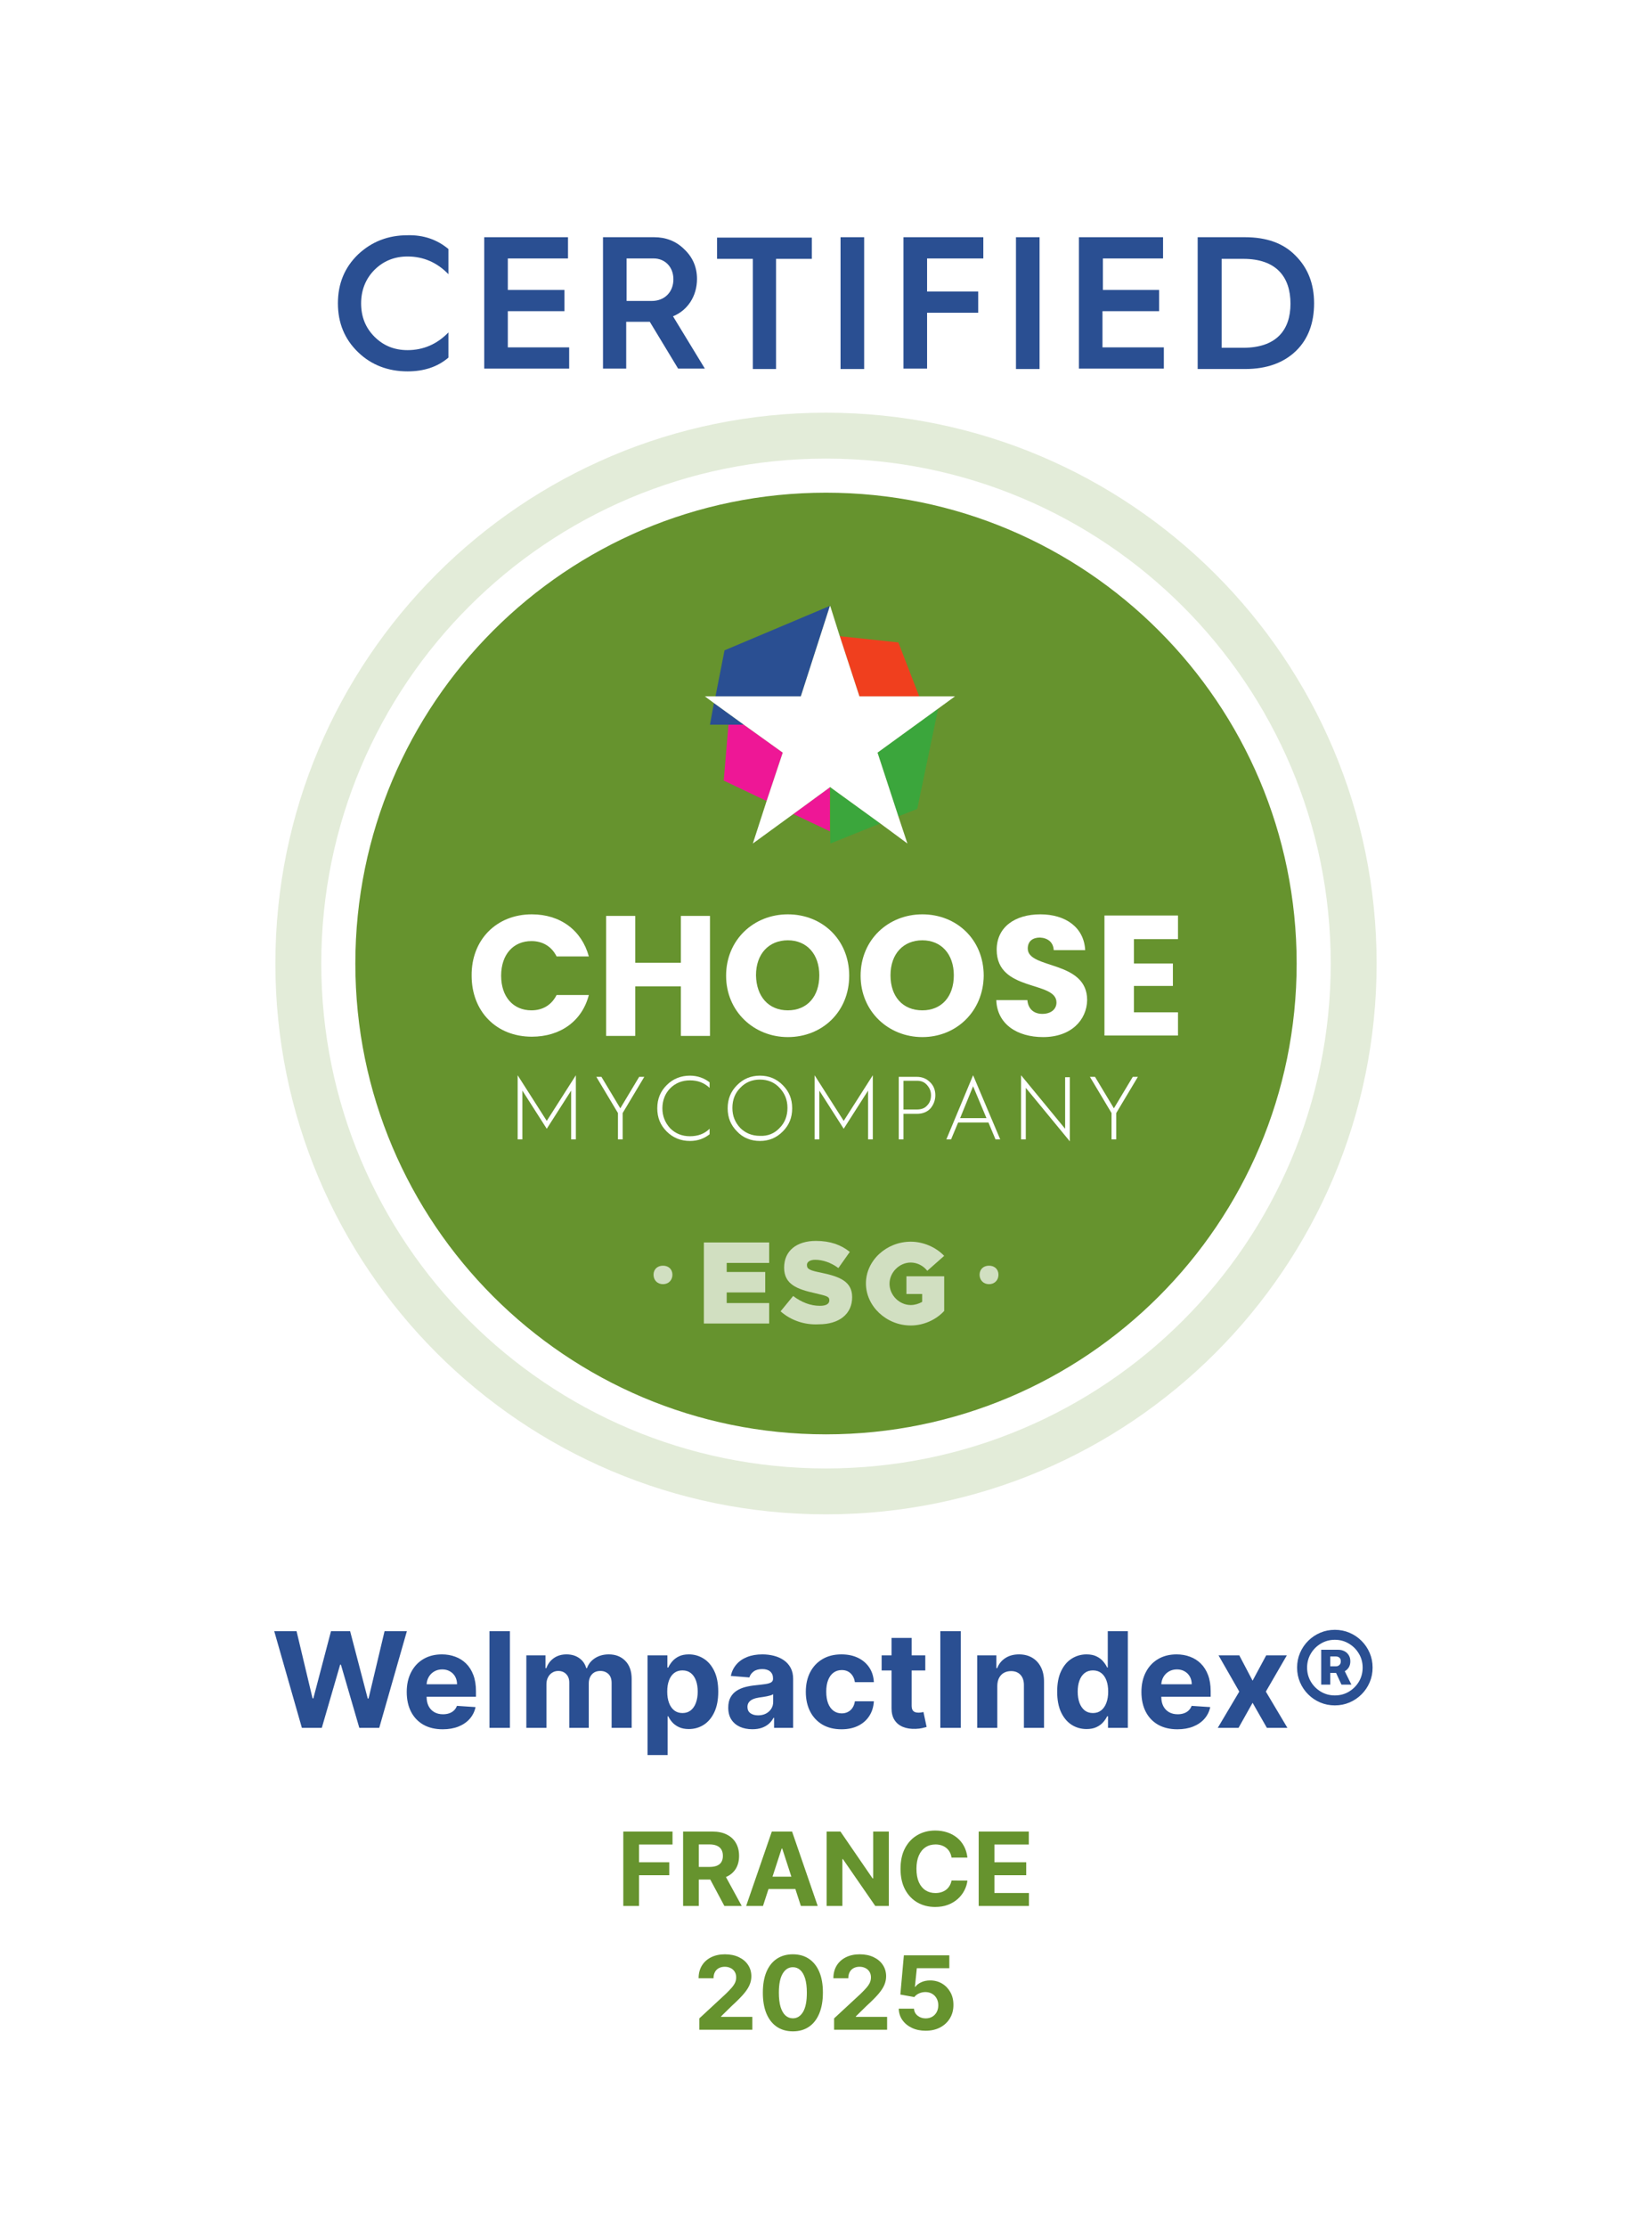 <svg width="1616" height="2177" viewBox="0 0 1616 2177" fill="none" xmlns="http://www.w3.org/2000/svg">
<g clip-path="url(#clip0_4307_10115)">
<path d="M1615.93 0H0.07V2177H1615.93V0Z" fill="white"/>
<g opacity="0.18">
<g filter="url(#filter0_f_4307_10115)">
<path d="M808.002 1480.4C1105.47 1480.4 1346.62 1239.31 1346.62 941.918C1346.62 644.523 1105.47 403.438 808.002 403.438C510.531 403.438 269.383 644.523 269.383 941.918C269.383 1239.31 510.531 1480.4 808.002 1480.4Z" fill="#66932E"/>
</g>
</g>
<path d="M808.193 568.059H807.809L808.193 568.828V568.059Z" fill="#2A4F92"/>
<path d="M808 1418.86C1071.47 1418.86 1285.06 1205.32 1285.06 941.917C1285.06 678.511 1071.47 464.978 808 464.978C544.526 464.978 330.938 678.511 330.938 941.917C330.938 1205.32 544.526 1418.86 808 1418.86Z" fill="#66932E" stroke="white" stroke-width="33.33" stroke-miterlimit="10"/>
<path d="M520.223 893.839C548.308 893.839 569.084 909.609 576.009 934.994H544.461C539.46 924.994 530.611 919.994 519.839 919.994C502.141 919.994 490.215 933.071 490.215 953.841C490.215 974.611 502.141 987.688 519.839 987.688C530.611 987.688 539.46 982.688 544.461 972.688H576.009C569.468 998.073 548.308 1013.46 520.223 1013.46C485.598 1013.46 461.36 988.842 461.36 953.841C460.975 918.84 485.598 893.839 520.223 893.839Z" fill="white"/>
<path d="M666.036 964.227H621.407V1012.69H592.938V895.378H621.407V941.149H666.036V895.378H694.506V1012.69H666.036V964.227Z" fill="white"/>
<path d="M770.68 1013.84C737.593 1013.84 710.277 988.842 710.277 953.841C710.277 918.84 737.208 893.839 770.68 893.839C804.151 893.839 830.697 918.455 830.697 953.841C830.697 989.227 804.151 1013.84 770.68 1013.84ZM770.68 987.688C789.531 987.688 801.458 974.226 801.458 953.456C801.458 932.686 789.147 919.224 770.68 919.224C752.213 919.224 739.517 932.302 739.517 953.456C739.901 974.226 751.828 987.688 770.68 987.688Z" fill="white"/>
<path d="M902.258 1013.84C869.171 1013.84 841.855 988.842 841.855 953.841C841.855 918.84 868.786 893.839 902.258 893.839C935.729 893.839 962.275 918.455 962.275 953.841C961.891 988.842 935.344 1013.84 902.258 1013.84ZM902.258 987.688C921.109 987.688 933.036 974.226 933.036 953.456C933.036 932.686 920.725 919.224 902.258 919.224C883.791 919.224 871.095 932.302 871.095 953.456C871.095 974.226 883.021 987.688 902.258 987.688Z" fill="white"/>
<path d="M1020.37 1013.84C994.977 1013.84 975.355 1001.15 974.586 977.688H1004.98C1005.75 986.534 1011.52 991.15 1019.6 991.15C1027.68 991.15 1033.45 986.919 1033.45 979.996C1033.45 958.457 974.971 969.995 974.971 928.455C974.971 906.147 993.053 893.839 1017.68 893.839C1042.3 893.839 1060.38 906.532 1061.53 928.84H1030.76C1030.37 921.148 1024.99 916.917 1017.29 916.532C1010.37 916.532 1005.36 919.994 1005.36 927.302C1005.36 947.687 1063.46 938.456 1063.46 977.688C1063.07 997.304 1047.68 1013.84 1020.37 1013.84Z" fill="white"/>
<path d="M1152.33 918.071H1109.24V941.918H1147.33V963.842H1109.24V989.612H1152.33V1012.31H1080.39V894.993H1152.33V918.071Z" fill="white"/>
<path d="M534.845 1095.77L563.315 1051.15V1113.85H558.698V1066.15L534.845 1103.46L510.992 1066.15V1113.85H506.375V1051.15L534.845 1095.77Z" fill="white"/>
<path d="M609.097 1088.08V1113.85H604.48V1088.08L583.32 1052.69H588.322L606.789 1083.46L625.256 1052.69H630.257L609.097 1088.08Z" fill="white"/>
<path d="M694.122 1058.08V1063.46C688.736 1058.46 682.58 1056.15 674.885 1056.15C667.191 1056.15 660.651 1058.84 655.649 1063.85C650.648 1068.85 647.955 1075.77 647.955 1083.46C647.955 1091.15 650.648 1097.69 655.649 1103.08C660.651 1108.08 667.191 1110.77 674.885 1110.77C682.58 1110.77 689.12 1108.46 694.122 1103.46V1108.85C688.736 1113.08 682.58 1115.39 674.885 1115.39C666.037 1115.39 658.342 1112.31 652.187 1106.15C646.031 1100 642.953 1092.69 642.953 1083.46C642.953 1074.23 646.031 1066.92 652.187 1060.77C658.342 1054.61 666.037 1051.54 674.885 1051.54C682.195 1051.54 688.736 1053.84 694.122 1058.08Z" fill="white"/>
<path d="M765.678 1060.77C771.834 1066.92 774.912 1074.23 774.912 1083.46C774.912 1092.69 771.834 1100 765.678 1106.15C759.523 1112.31 752.213 1115.39 743.364 1115.39C734.515 1115.39 726.821 1112.31 721.05 1106.15C714.894 1100 711.816 1092.69 711.816 1083.46C711.816 1074.23 714.894 1066.92 721.05 1060.77C727.205 1054.61 734.515 1051.54 743.364 1051.54C752.213 1051.54 759.523 1054.61 765.678 1060.77ZM762.6 1102.69C767.602 1097.69 770.295 1091.15 770.295 1083.08C770.295 1075 767.602 1068.85 762.6 1063.46C757.599 1058.08 751.059 1055.38 743.364 1055.38C735.67 1055.38 729.129 1058.08 724.128 1063.46C719.126 1068.46 716.433 1075 716.433 1083.08C716.433 1091.15 719.126 1097.31 724.128 1102.69C729.129 1107.69 735.67 1110.39 743.364 1110.39C751.059 1110.77 757.599 1108.08 762.6 1102.69Z" fill="white"/>
<path d="M825.314 1095.77L853.783 1051.15V1113.85H849.167V1066.15L825.314 1103.46L801.46 1066.15V1113.85H796.844V1051.15L825.314 1095.77Z" fill="white"/>
<path d="M879.176 1113.85V1052.69H896.873C902.259 1052.69 906.491 1054.61 909.954 1058.08C913.417 1061.54 914.955 1065.77 914.955 1070.77C914.955 1075.77 913.032 1080.38 909.954 1083.85C906.491 1087.31 902.259 1088.85 896.873 1088.85H883.793V1113.85H879.176ZM883.793 1084.62H896.873C901.105 1084.62 904.568 1083.46 906.876 1080.77C909.569 1078.08 910.723 1074.62 910.723 1070.77C910.723 1066.92 909.569 1063.85 906.876 1060.77C904.183 1057.69 901.105 1056.54 896.873 1056.54H883.793V1084.62Z" fill="white"/>
<path d="M951.888 1051.15L978.434 1113.85H973.818L966.892 1097.31H937.268L930.343 1113.85H925.727L951.888 1051.15ZM939.192 1093.08H964.969L951.888 1061.92L939.192 1093.08Z" fill="white"/>
<path d="M998.824 1113.85V1051.15L1041.91 1103.46V1053.08H1046.53V1115.77L1003.44 1063.46V1113.85H998.824Z" fill="white"/>
<path d="M1091.93 1088.08V1113.85H1087.31V1088.08L1066.15 1052.69H1071.15L1089.62 1083.46L1108.09 1052.69H1113.09L1091.93 1088.08Z" fill="white"/>
<path d="M812.232 591.905L811.848 592.29L812.232 592.675V591.905Z" fill="#2A4F92"/>
<path d="M811.846 592.29L708.739 635.753L699.891 680.755H783.377L811.846 592.29Z" fill="#2A4F92"/>
<path d="M698.351 687.293L694.504 708.448H712.586H727.591L698.351 687.293Z" fill="#2A4F92"/>
<path d="M899.18 680.754L878.789 628.06L821.465 621.906L840.701 680.754H899.18Z" fill="#F03F1E"/>
<path d="M811.846 812.683V769.604L776.066 795.759L811.846 812.683Z" fill="#EE1796"/>
<path d="M727.594 708.448H712.589L707.973 763.066L749.908 783.066L765.682 735.757L727.594 708.448Z" fill="#EE1796"/>
<path d="M878.789 798.066L897.256 790.758L917.647 693.062H917.262L858.398 735.756L878.789 798.066Z" fill="#3BA63C"/>
<path d="M812.23 824.606L861.091 804.99L812.23 769.604V824.606Z" fill="#3BA63C"/>
<path d="M934.191 680.755H899.181H840.702L821.466 621.906L812.232 592.675L811.847 592.29V591.905V592.29L783.378 680.755H699.892H689.504L698.353 687.293L727.592 708.448L765.68 735.756L749.906 783.066L736.441 824.606L776.068 795.759L811.847 769.604V769.219L812.232 769.604L861.093 804.99L887.639 824.606L878.79 798.066L858.4 735.756L917.263 693.063L934.191 680.755Z" fill="white"/>
<g opacity="0.7">
<path d="M639.297 1246.16C639.297 1240.77 643.144 1237.31 648.53 1237.31C653.917 1237.31 657.764 1240.77 657.764 1246.16C657.764 1251.54 653.917 1255.39 648.53 1255.39C643.144 1255.39 639.297 1251.54 639.297 1246.16Z" fill="white"/>
<path d="M710.857 1234.62V1243.47H748.561V1263.47H710.857V1273.85H752.408V1293.85H688.543V1214.62H752.408V1234.62H710.857Z" fill="white"/>
<path d="M763.562 1281.93L775.874 1266.93C783.953 1273.08 792.802 1276.54 802.035 1276.54C808.191 1276.54 811.269 1274.62 811.269 1271.16C811.269 1267.31 808.576 1266.93 797.419 1264.24C780.106 1260.39 767.025 1255.77 767.025 1239.24C767.025 1222.7 779.336 1213.08 798.188 1213.08C812.038 1213.08 822.811 1216.93 831.275 1223.85L820.117 1239.62C812.808 1234.24 804.728 1231.54 797.419 1231.54C792.032 1231.54 789.339 1233.85 789.339 1236.54C789.339 1240.77 792.032 1241.93 803.574 1244.24C822.041 1248.08 833.583 1253.08 833.583 1268.08C833.583 1284.62 820.887 1294.62 800.881 1294.62C787.031 1295.39 773.565 1290.78 763.562 1281.93Z" fill="white"/>
<path d="M886.293 1247.7H923.612V1281.55C915.532 1290.39 903.221 1295.78 890.91 1295.78C867.057 1295.78 847.051 1276.93 847.051 1254.62C847.051 1232.31 867.057 1213.85 890.91 1213.85C903.221 1213.85 915.532 1219.24 923.612 1227.7L907.068 1242.31C903.221 1237.31 897.065 1234.24 890.91 1234.24C879.753 1234.24 870.134 1243.85 870.134 1255.01C870.134 1266.16 879.753 1275.78 890.91 1275.78C894.757 1275.78 898.604 1274.62 902.067 1272.7V1265.01H886.678V1247.7H886.293Z" fill="white"/>
<path d="M958.238 1246.16C958.238 1240.77 962.086 1237.31 967.472 1237.31C972.858 1237.31 976.705 1240.77 976.705 1246.16C976.705 1251.54 972.858 1255.39 967.472 1255.39C962.086 1255.39 958.238 1251.54 958.238 1246.16Z" fill="white"/>
</g>
<path d="M438.659 243.431V268.048C427.502 256.509 414.037 250.739 398.648 250.739C385.567 250.739 374.794 255.355 366.33 263.817C357.866 272.279 353.25 283.433 353.25 296.51C353.25 309.588 357.482 320.357 366.33 329.204C375.179 338.05 385.952 342.281 398.648 342.281C414.037 342.281 427.502 336.512 438.659 324.973V349.589C427.887 358.82 414.421 363.051 398.648 363.051C379.796 363.051 363.253 356.897 350.172 344.204C337.091 331.512 330.551 315.742 330.551 296.51C330.551 277.279 337.091 261.509 350.172 248.816C363.637 236.124 379.796 229.969 398.648 229.969C414.421 229.585 427.502 234.2 438.659 243.431Z" fill="#2A4F92"/>
<path d="M473.672 360.743V231.893H555.619V252.663H496.756V283.433H552.156V304.203H496.756V339.589H556.773V360.359H473.672V360.743Z" fill="#2A4F92"/>
<path d="M589.859 360.743V231.893H639.874C651.416 231.893 661.419 235.739 669.498 243.816C677.577 251.509 681.809 261.124 681.809 272.663C681.809 289.587 672.576 303.434 658.341 309.203L689.504 360.359H663.342L635.642 314.588H612.558V360.359H589.859V360.743ZM612.943 294.202H637.566C650.262 294.202 658.726 285.356 658.726 273.048C658.726 260.74 650.262 252.663 639.489 252.663H612.943V294.202Z" fill="#2A4F92"/>
<path d="M736.44 360.743V253.047H701.43V232.277H794.149V253.047H759.139V360.743H736.44Z" fill="#2A4F92"/>
<path d="M822.234 360.743V231.893H845.318V360.743H822.234Z" fill="#2A4F92"/>
<path d="M883.793 360.743V231.893H961.893V252.663H906.877V284.971H956.891V305.741H906.877V360.359H883.793V360.743Z" fill="#2A4F92"/>
<path d="M993.824 360.743V231.893H1016.91V360.743H993.824Z" fill="#2A4F92"/>
<path d="M1055.38 360.743V231.893H1137.71V252.663H1078.85V283.433H1133.86V304.203H1078.46V339.589H1138.48V360.359H1055.38V360.743Z" fill="#2A4F92"/>
<path d="M1171.57 360.743V231.893H1217.73C1238.89 231.893 1255.44 237.662 1267.36 249.97C1279.29 261.894 1285.45 277.279 1285.45 296.51C1285.45 315.742 1279.67 331.511 1267.75 343.05C1255.82 354.589 1239.28 360.743 1218.12 360.743H1171.57ZM1194.65 339.973H1216.19C1248.13 339.973 1262.36 323.05 1262.36 296.895C1262.36 270.74 1248.51 253.047 1216.19 253.047H1195.03V339.973H1194.65Z" fill="#2A4F92"/>
<path d="M295.304 1689.13L268.251 1594.59H290.087L305.737 1660.28H306.522L323.788 1594.59H342.484L359.704 1660.42H360.535L376.185 1594.59H398.021L370.968 1689.13H351.487L333.482 1627.32H332.744L314.786 1689.13H295.304ZM433.048 1690.52C425.754 1690.52 419.476 1689.04 414.213 1686.08C408.981 1683.1 404.949 1678.88 402.118 1673.44C399.286 1667.96 397.871 1661.48 397.871 1654C397.871 1646.71 399.286 1640.3 402.118 1634.8C404.949 1629.29 408.935 1624.99 414.074 1621.92C419.245 1618.84 425.308 1617.3 432.263 1617.3C436.941 1617.3 441.296 1618.05 445.328 1619.56C449.39 1621.04 452.93 1623.27 455.946 1626.26C458.993 1629.24 461.363 1633 463.055 1637.52C464.748 1642.01 465.594 1647.28 465.594 1653.31V1658.71H405.719V1646.52H447.082C447.082 1643.69 446.467 1641.18 445.236 1639C444.005 1636.81 442.296 1635.1 440.111 1633.87C437.957 1632.61 435.449 1631.98 432.586 1631.98C429.601 1631.98 426.954 1632.67 424.646 1634.06C422.369 1635.41 420.584 1637.24 419.291 1639.55C417.998 1641.83 417.337 1644.37 417.306 1647.17V1658.76C417.306 1662.26 417.952 1665.3 419.245 1667.85C420.568 1670.4 422.43 1672.37 424.831 1673.76C427.231 1675.14 430.078 1675.84 433.371 1675.84C435.556 1675.84 437.557 1675.53 439.373 1674.91C441.189 1674.3 442.743 1673.37 444.035 1672.14C445.328 1670.91 446.313 1669.4 446.99 1667.62L465.179 1668.82C464.256 1673.19 462.363 1677.01 459.501 1680.27C456.669 1683.5 453.007 1686.02 448.513 1687.84C444.051 1689.62 438.896 1690.52 433.048 1690.52ZM498.787 1594.59V1689.13H478.797V1594.59H498.787ZM514.864 1689.13V1618.22H533.607V1630.73H534.438C535.915 1626.58 538.377 1623.3 541.824 1620.9C545.271 1618.5 549.395 1617.3 554.196 1617.3C559.059 1617.3 563.198 1618.52 566.614 1620.95C570.031 1623.35 572.308 1626.61 573.447 1630.73H574.185C575.632 1626.67 578.248 1623.42 582.033 1620.99C585.85 1618.53 590.358 1617.3 595.56 1617.3C602.177 1617.3 607.547 1619.41 611.671 1623.62C615.826 1627.81 617.903 1633.75 617.903 1641.44V1689.13H598.283V1645.32C598.283 1641.38 597.237 1638.43 595.144 1636.46C593.051 1634.49 590.435 1633.5 587.296 1633.5C583.726 1633.5 580.941 1634.64 578.94 1636.92C576.94 1639.17 575.94 1642.14 575.94 1645.83V1689.13H556.874V1644.91C556.874 1641.43 555.873 1638.66 553.873 1636.6C551.903 1634.53 549.303 1633.5 546.071 1633.5C543.886 1633.5 541.916 1634.06 540.162 1635.17C538.438 1636.24 537.069 1637.77 536.053 1639.74C535.038 1641.67 534.53 1643.95 534.53 1646.57V1689.13H514.864ZM633.438 1715.72V1618.22H652.827V1630.13H653.704C654.566 1628.23 655.812 1626.29 657.444 1624.32C659.105 1622.32 661.26 1620.65 663.907 1619.33C666.584 1617.98 669.908 1617.3 673.878 1617.3C679.049 1617.3 683.819 1618.65 688.189 1621.36C692.56 1624.04 696.053 1628.09 698.669 1633.5C701.285 1638.89 702.593 1645.64 702.593 1653.77C702.593 1661.68 701.315 1668.36 698.761 1673.81C696.237 1679.22 692.79 1683.33 688.42 1686.13C684.081 1688.9 679.218 1690.29 673.832 1690.29C670.016 1690.29 666.769 1689.66 664.091 1688.39C661.444 1687.13 659.275 1685.55 657.582 1683.64C655.889 1681.7 654.597 1679.74 653.704 1677.78H653.104V1715.72H633.438ZM652.689 1653.68C652.689 1657.89 653.273 1661.57 654.443 1664.71C655.612 1667.85 657.305 1670.3 659.521 1672.05C661.737 1673.77 664.43 1674.64 667.6 1674.64C670.801 1674.64 673.509 1673.76 675.725 1672C677.941 1670.22 679.618 1667.76 680.757 1664.62C681.926 1661.45 682.511 1657.8 682.511 1653.68C682.511 1649.58 681.942 1645.98 680.803 1642.87C679.664 1639.77 677.987 1637.33 675.771 1635.58C673.555 1633.83 670.831 1632.95 667.6 1632.95C664.399 1632.95 661.691 1633.8 659.475 1635.49C657.29 1637.18 655.612 1639.58 654.443 1642.69C653.273 1645.8 652.689 1649.46 652.689 1653.68ZM735.924 1690.47C731.4 1690.47 727.368 1689.69 723.828 1688.12C720.289 1686.52 717.489 1684.16 715.426 1681.05C713.395 1677.91 712.38 1674.01 712.38 1669.33C712.38 1665.39 713.103 1662.08 714.549 1659.4C715.996 1656.72 717.966 1654.57 720.458 1652.94C722.951 1651.31 725.783 1650.08 728.953 1649.25C732.154 1648.41 735.508 1647.83 739.017 1647.49C743.141 1647.06 746.465 1646.66 748.988 1646.29C751.512 1645.89 753.343 1645.31 754.482 1644.54C755.621 1643.77 756.19 1642.63 756.19 1641.12V1640.84C756.19 1637.92 755.267 1635.66 753.42 1634.06C751.604 1632.46 749.019 1631.66 745.664 1631.66C742.125 1631.66 739.309 1632.44 737.216 1634.01C735.123 1635.55 733.739 1637.49 733.061 1639.83L714.873 1638.35C715.796 1634.04 717.612 1630.32 720.32 1627.18C723.028 1624.01 726.521 1621.58 730.799 1619.88C735.108 1618.16 740.094 1617.3 745.757 1617.3C749.696 1617.3 753.466 1617.76 757.067 1618.68C760.699 1619.61 763.915 1621.04 766.716 1622.98C769.547 1624.92 771.778 1627.41 773.409 1630.46C775.041 1633.47 775.856 1637.09 775.856 1641.31V1689.13H757.206V1679.3H756.652C755.513 1681.51 753.989 1683.47 752.081 1685.16C750.173 1686.82 747.88 1688.13 745.203 1689.09C742.525 1690.01 739.432 1690.47 735.924 1690.47ZM741.556 1676.9C744.449 1676.9 747.003 1676.33 749.219 1675.19C751.435 1674.02 753.174 1672.45 754.436 1670.48C755.698 1668.51 756.328 1666.28 756.328 1663.79V1656.26C755.713 1656.66 754.867 1657.03 753.789 1657.37C752.743 1657.68 751.558 1657.97 750.235 1658.25C748.911 1658.49 747.588 1658.72 746.265 1658.94C744.941 1659.12 743.741 1659.29 742.664 1659.45C740.355 1659.79 738.34 1660.33 736.616 1661.06C734.893 1661.8 733.554 1662.8 732.6 1664.06C731.646 1665.3 731.169 1666.83 731.169 1668.68C731.169 1671.36 732.138 1673.41 734.077 1674.82C736.047 1676.21 738.54 1676.9 741.556 1676.9ZM823.152 1690.52C815.889 1690.52 809.641 1688.98 804.409 1685.9C799.208 1682.79 795.207 1678.48 792.406 1672.97C789.636 1667.47 788.251 1661.13 788.251 1653.95C788.251 1646.69 789.652 1640.32 792.452 1634.84C795.284 1629.33 799.3 1625.04 804.501 1621.96C809.703 1618.85 815.889 1617.3 823.06 1617.3C829.246 1617.3 834.662 1618.42 839.31 1620.67C843.957 1622.92 847.635 1626.07 850.343 1630.13C853.051 1634.2 854.544 1638.97 854.821 1644.44H836.263C835.74 1640.91 834.355 1638.06 832.108 1635.9C829.892 1633.72 826.984 1632.63 823.383 1632.63C820.336 1632.63 817.674 1633.46 815.396 1635.12C813.15 1636.75 811.395 1639.14 810.134 1642.27C808.872 1645.41 808.241 1649.21 808.241 1653.68C808.241 1658.2 808.856 1662.05 810.087 1665.22C811.349 1668.39 813.119 1670.8 815.396 1672.47C817.674 1674.13 820.336 1674.96 823.383 1674.96C825.629 1674.96 827.645 1674.5 829.43 1673.57C831.246 1672.65 832.739 1671.31 833.908 1669.56C835.109 1667.77 835.893 1665.63 836.263 1663.14H854.821C854.513 1668.56 853.036 1673.33 850.389 1677.45C847.773 1681.55 844.157 1684.75 839.54 1687.05C834.924 1689.36 829.461 1690.52 823.152 1690.52ZM905.129 1618.22V1633H862.427V1618.22H905.129ZM872.121 1601.23H891.787V1667.34C891.787 1669.16 892.064 1670.57 892.618 1671.59C893.172 1672.57 893.942 1673.27 894.927 1673.67C895.942 1674.07 897.112 1674.27 898.435 1674.27C899.358 1674.27 900.282 1674.19 901.205 1674.04C902.128 1673.85 902.836 1673.71 903.329 1673.62L906.422 1688.25C905.437 1688.56 904.052 1688.92 902.267 1689.32C900.482 1689.75 898.312 1690.01 895.758 1690.1C891.018 1690.29 886.863 1689.66 883.293 1688.21C879.754 1686.76 876.999 1684.52 875.03 1681.47C873.06 1678.42 872.09 1674.57 872.121 1669.93V1601.23ZM939.822 1594.59V1689.13H919.833V1594.59H939.822ZM975.565 1648.14V1689.13H955.899V1618.22H974.642V1630.73H975.473C977.042 1626.61 979.674 1623.35 983.367 1620.95C987.06 1618.52 991.538 1617.3 996.801 1617.3C1001.73 1617.3 1006.02 1618.38 1009.68 1620.53C1013.34 1622.69 1016.19 1625.76 1018.22 1629.76C1020.25 1633.73 1021.27 1638.47 1021.27 1643.98V1689.13H1001.6V1647.49C1001.63 1643.15 1000.52 1639.77 998.278 1637.33C996.031 1634.87 992.938 1633.64 988.999 1633.64C986.352 1633.64 984.013 1634.21 981.982 1635.35C979.981 1636.49 978.412 1638.15 977.273 1640.34C976.165 1642.49 975.596 1645.09 975.565 1648.14ZM1062.9 1690.29C1057.51 1690.29 1052.63 1688.9 1048.26 1686.13C1043.92 1683.33 1040.48 1679.22 1037.92 1673.81C1035.4 1668.36 1034.14 1661.68 1034.14 1653.77C1034.14 1645.64 1035.44 1638.89 1038.06 1633.5C1040.68 1628.09 1044.15 1624.04 1048.49 1621.36C1052.86 1618.65 1057.65 1617.3 1062.85 1617.3C1066.82 1617.3 1070.13 1617.98 1072.78 1619.33C1075.45 1620.65 1077.61 1622.32 1079.24 1624.32C1080.9 1626.29 1082.16 1628.23 1083.03 1630.13H1083.63V1594.59H1103.25V1689.13H1083.86V1677.78H1083.03C1082.1 1679.74 1080.79 1681.7 1079.1 1683.64C1077.44 1685.55 1075.27 1687.13 1072.59 1688.39C1069.95 1689.66 1066.71 1690.29 1062.9 1690.29ZM1069.13 1674.64C1072.3 1674.64 1074.98 1673.77 1077.16 1672.05C1079.38 1670.3 1081.07 1667.85 1082.24 1664.71C1083.44 1661.57 1084.04 1657.89 1084.04 1653.68C1084.04 1649.46 1083.46 1645.8 1082.29 1642.69C1081.12 1639.58 1079.42 1637.18 1077.21 1635.49C1074.99 1633.8 1072.3 1632.95 1069.13 1632.95C1065.9 1632.95 1063.17 1633.83 1060.96 1635.58C1058.74 1637.33 1057.07 1639.77 1055.93 1642.87C1054.79 1645.98 1054.22 1649.58 1054.22 1653.68C1054.22 1657.8 1054.79 1661.45 1055.93 1664.62C1057.1 1667.76 1058.77 1670.22 1060.96 1672C1063.17 1673.76 1065.9 1674.64 1069.13 1674.64ZM1151.73 1690.52C1144.44 1690.52 1138.16 1689.04 1132.89 1686.08C1127.66 1683.1 1123.63 1678.88 1120.8 1673.44C1117.97 1667.96 1116.55 1661.48 1116.55 1654C1116.55 1646.71 1117.97 1640.3 1120.8 1634.8C1123.63 1629.29 1127.62 1624.99 1132.76 1621.92C1137.93 1618.84 1143.99 1617.3 1150.94 1617.3C1155.62 1617.3 1159.98 1618.05 1164.01 1619.56C1168.07 1621.04 1171.61 1623.27 1174.63 1626.26C1177.67 1629.24 1180.04 1633 1181.74 1637.52C1183.43 1642.01 1184.28 1647.28 1184.28 1653.31V1658.71H1124.4V1646.52H1165.76C1165.76 1643.69 1165.15 1641.18 1163.92 1639C1162.69 1636.81 1160.98 1635.1 1158.79 1633.87C1156.64 1632.61 1154.13 1631.98 1151.27 1631.98C1148.28 1631.98 1145.64 1632.67 1143.33 1634.06C1141.05 1635.41 1139.27 1637.24 1137.97 1639.55C1136.68 1641.83 1136.02 1644.37 1135.99 1647.17V1658.76C1135.99 1662.26 1136.63 1665.3 1137.93 1667.85C1139.25 1670.4 1141.11 1672.37 1143.51 1673.76C1145.91 1675.14 1148.76 1675.84 1152.05 1675.84C1154.24 1675.84 1156.24 1675.53 1158.05 1674.91C1159.87 1674.3 1161.42 1673.37 1162.72 1672.14C1164.01 1670.91 1164.99 1669.4 1165.67 1667.62L1183.86 1668.82C1182.94 1673.19 1181.04 1677.01 1178.18 1680.27C1175.35 1683.5 1171.69 1686.02 1167.19 1687.84C1162.73 1689.62 1157.58 1690.52 1151.73 1690.52ZM1212.27 1618.22L1225.29 1643.01L1238.63 1618.22H1258.81L1238.27 1653.68L1259.36 1689.13H1239.28L1225.29 1664.62L1211.54 1689.13H1191.22L1212.27 1653.68L1191.96 1618.22H1212.27ZM1292.42 1646.84V1612.78H1309.08C1311.24 1612.78 1313.21 1613.22 1314.99 1614.11C1316.81 1615.01 1318.24 1616.3 1319.28 1617.99C1320.36 1619.65 1320.9 1621.69 1320.9 1624.09C1320.9 1626.49 1320.35 1628.53 1319.24 1630.23C1318.13 1631.92 1316.65 1633.21 1314.81 1634.1C1312.96 1634.97 1310.91 1635.4 1308.67 1635.4H1297.26V1628.98H1306.82C1308.11 1628.98 1309.22 1628.56 1310.14 1627.73C1311.1 1626.9 1311.58 1625.67 1311.58 1624.04C1311.58 1622.35 1311.1 1621.15 1310.14 1620.44C1309.22 1619.7 1308.13 1619.33 1306.87 1619.33H1301.28V1646.84H1292.42ZM1314.16 1631.1L1321.92 1646.84H1312.22L1304.97 1631.1H1314.16ZM1305.76 1667.16C1300.65 1667.16 1295.86 1666.2 1291.4 1664.3C1286.94 1662.39 1283.01 1659.74 1279.63 1656.35C1276.24 1652.97 1273.6 1649.05 1271.69 1644.58C1269.78 1640.12 1268.83 1635.33 1268.83 1630.23C1268.83 1625.12 1269.78 1620.33 1271.69 1615.87C1273.6 1611.41 1276.24 1607.48 1279.63 1604.1C1283.01 1600.71 1286.94 1598.06 1291.4 1596.16C1295.86 1594.25 1300.65 1593.29 1305.76 1593.29C1310.87 1593.29 1315.65 1594.25 1320.12 1596.16C1324.58 1598.06 1328.5 1600.71 1331.89 1604.1C1335.27 1607.48 1337.92 1611.41 1339.83 1615.87C1341.74 1620.33 1342.69 1625.12 1342.69 1630.23C1342.69 1635.33 1341.74 1640.12 1339.83 1644.58C1337.92 1649.05 1335.27 1652.97 1331.89 1656.35C1328.5 1659.74 1324.58 1662.39 1320.12 1664.3C1315.65 1666.2 1310.87 1667.16 1305.76 1667.16ZM1305.76 1657.42C1310.81 1657.42 1315.38 1656.2 1319.47 1653.77C1323.59 1651.31 1326.87 1648.03 1329.3 1643.94C1331.73 1639.81 1332.95 1635.24 1332.95 1630.23C1332.95 1625.21 1331.72 1620.65 1329.26 1616.56C1326.83 1612.44 1323.55 1609.16 1319.42 1606.73C1315.33 1604.27 1310.78 1603.03 1305.76 1603.03C1300.77 1603.03 1296.22 1604.27 1292.09 1606.73C1287.97 1609.16 1284.69 1612.44 1282.26 1616.56C1279.83 1620.65 1278.61 1625.21 1278.61 1630.23C1278.61 1635.24 1279.83 1639.81 1282.26 1643.94C1284.69 1648.03 1287.97 1651.31 1292.09 1653.77C1296.22 1656.2 1300.77 1657.42 1305.76 1657.42Z" fill="#2A4F92"/>
<path d="M609.713 1863.22V1790.49H657.867V1803.17H625.09V1820.5H654.671V1833.17H625.09V1863.22H609.713ZM668.21 1863.22V1790.49H696.903C702.395 1790.49 707.083 1791.47 710.965 1793.44C714.871 1795.38 717.843 1798.14 719.879 1801.71C721.938 1805.26 722.968 1809.44 722.968 1814.25C722.968 1819.08 721.926 1823.23 719.843 1826.71C717.76 1830.17 714.741 1832.82 710.788 1834.66C706.858 1836.51 702.099 1837.43 696.512 1837.43H677.3V1825.08H694.026C696.962 1825.08 699.4 1824.67 701.342 1823.87C703.283 1823.06 704.727 1821.86 705.674 1820.25C706.645 1818.64 707.13 1816.64 707.13 1814.25C707.13 1811.83 706.645 1809.79 705.674 1808.14C704.727 1806.48 703.271 1805.23 701.306 1804.37C699.365 1803.5 696.915 1803.06 693.955 1803.06H683.586V1863.22H668.21ZM707.485 1830.12L725.56 1863.22H708.586L690.901 1830.12H707.485ZM746.37 1863.22H729.893L754.999 1790.49H774.815L799.886 1863.22H783.408L765.191 1807.11H764.623L746.37 1863.22ZM745.34 1834.63H784.261V1846.63H745.34V1834.63ZM869.47 1790.49V1863.22H856.189L824.548 1817.44H824.016V1863.22H808.639V1790.49H822.134L853.526 1836.23H854.165V1790.49H869.47ZM946.343 1815.95H930.789C930.505 1813.94 929.925 1812.15 929.049 1810.59C928.173 1809 927.049 1807.65 925.676 1806.54C924.303 1805.43 922.717 1804.57 920.917 1803.98C919.142 1803.39 917.212 1803.1 915.129 1803.1C911.365 1803.1 908.086 1804.03 905.292 1805.9C902.499 1807.75 900.333 1810.45 898.794 1814C897.255 1817.52 896.485 1821.81 896.485 1826.85C896.485 1832.04 897.255 1836.39 898.794 1839.92C900.356 1843.45 902.534 1846.11 905.328 1847.91C908.121 1849.71 911.353 1850.61 915.022 1850.61C917.082 1850.61 918.988 1850.34 920.74 1849.79C922.515 1849.25 924.09 1848.45 925.463 1847.41C926.836 1846.35 927.972 1845.06 928.872 1843.54C929.795 1842.03 930.434 1840.3 930.789 1838.36L946.343 1838.43C945.941 1841.77 944.935 1844.99 943.325 1848.09C941.739 1851.17 939.596 1853.92 936.897 1856.36C934.222 1858.78 931.026 1860.69 927.309 1862.11C923.616 1863.51 919.438 1864.21 914.774 1864.21C908.287 1864.21 902.487 1862.74 897.373 1859.81C892.283 1856.87 888.259 1852.62 885.299 1847.06C882.364 1841.49 880.896 1834.76 880.896 1826.85C880.896 1818.92 882.387 1812.17 885.37 1806.61C888.353 1801.05 892.402 1796.81 897.515 1793.9C902.629 1790.96 908.382 1789.49 914.774 1789.49C918.988 1789.49 922.894 1790.09 926.493 1791.27C930.115 1792.45 933.323 1794.18 936.116 1796.45C938.91 1798.7 941.182 1801.46 942.934 1804.73C944.71 1808 945.846 1811.74 946.343 1815.95ZM957.37 1863.22V1790.49H1006.38V1803.17H972.746V1820.5H1003.85V1833.17H972.746V1850.54H1006.52V1863.22H957.37ZM684.092 1984.22V1973.14L709.98 1949.17C712.181 1947.04 714.028 1945.12 715.52 1943.41C717.035 1941.71 718.183 1940.04 718.964 1938.41C719.745 1936.75 720.136 1934.96 720.136 1933.04C720.136 1930.91 719.651 1929.08 718.68 1927.54C717.709 1925.98 716.384 1924.78 714.703 1923.95C713.022 1923.1 711.116 1922.67 708.985 1922.67C706.76 1922.67 704.819 1923.12 703.162 1924.02C701.504 1924.92 700.226 1926.21 699.326 1927.89C698.427 1929.58 697.977 1931.58 697.977 1933.9H683.382C683.382 1929.14 684.459 1925.01 686.613 1921.5C688.768 1918 691.786 1915.29 695.669 1913.37C699.551 1911.45 704.026 1910.49 709.092 1910.49C714.3 1910.49 718.834 1911.42 722.693 1913.26C726.575 1915.09 729.594 1917.62 731.748 1920.86C733.903 1924.11 734.98 1927.82 734.98 1932.01C734.98 1934.76 734.435 1937.47 733.346 1940.15C732.281 1942.82 730.375 1945.79 727.629 1949.06C724.883 1952.3 721.012 1956.2 716.017 1960.74L705.399 1971.15V1971.64H735.939V1984.22H684.092ZM775.596 1985.81C769.488 1985.79 764.232 1984.29 759.829 1981.3C755.449 1978.32 752.076 1974 749.708 1968.34C747.364 1962.68 746.204 1955.88 746.228 1947.92C746.228 1939.99 747.4 1933.23 749.744 1927.65C752.111 1922.06 755.485 1917.81 759.864 1914.9C764.268 1911.96 769.512 1910.49 775.596 1910.49C781.68 1910.49 786.912 1911.96 791.292 1914.9C795.695 1917.83 799.081 1922.09 801.448 1927.68C803.816 1933.25 804.987 1939.99 804.964 1947.92C804.964 1955.9 803.78 1962.72 801.413 1968.38C799.069 1974.04 795.707 1978.36 791.327 1981.34C786.948 1984.32 781.704 1985.81 775.596 1985.81ZM775.596 1973.07C779.763 1973.07 783.089 1970.97 785.575 1966.78C788.06 1962.59 789.291 1956.3 789.268 1947.92C789.268 1942.41 788.7 1937.81 787.563 1934.14C786.451 1930.48 784.864 1927.72 782.805 1925.87C780.769 1924.02 778.366 1923.1 775.596 1923.1C771.453 1923.1 768.139 1925.17 765.653 1929.32C763.167 1933.46 761.912 1939.66 761.889 1947.92C761.889 1953.51 762.445 1958.17 763.558 1961.91C764.694 1965.63 766.292 1968.43 768.352 1970.3C770.411 1972.14 772.826 1973.07 775.596 1973.07ZM815.928 1984.22V1973.14L841.816 1949.17C844.017 1947.04 845.864 1945.12 847.355 1943.41C848.871 1941.71 850.019 1940.04 850.8 1938.41C851.581 1936.75 851.972 1934.96 851.972 1933.04C851.972 1930.91 851.487 1929.08 850.516 1927.54C849.545 1925.98 848.22 1924.78 846.539 1923.95C844.858 1923.1 842.952 1922.67 840.821 1922.67C838.596 1922.67 836.655 1923.12 834.998 1924.02C833.34 1924.92 832.062 1926.21 831.162 1927.89C830.263 1929.58 829.813 1931.58 829.813 1933.9H815.218C815.218 1929.14 816.295 1925.01 818.449 1921.5C820.604 1918 823.622 1915.29 827.505 1913.37C831.387 1911.45 835.862 1910.49 840.928 1910.49C846.136 1910.49 850.67 1911.42 854.529 1913.26C858.411 1915.09 861.43 1917.62 863.584 1920.86C865.739 1924.11 866.816 1927.82 866.816 1932.01C866.816 1934.76 866.271 1937.47 865.182 1940.15C864.117 1942.82 862.211 1945.79 859.465 1949.06C856.719 1952.3 852.848 1956.2 847.853 1960.74L837.235 1971.15V1971.64H867.775V1984.22H815.928ZM905.479 1985.21C900.46 1985.21 895.985 1984.29 892.055 1982.44C888.149 1980.59 885.048 1978.05 882.751 1974.81C880.455 1971.56 879.259 1967.85 879.165 1963.65H894.08C894.245 1966.47 895.429 1968.76 897.631 1970.51C899.832 1972.26 902.448 1973.14 905.479 1973.14C907.893 1973.14 910.024 1972.6 911.871 1971.54C913.741 1970.45 915.197 1968.95 916.239 1967.03C917.304 1965.09 917.837 1962.86 917.837 1960.35C917.837 1957.8 917.292 1955.55 916.203 1953.61C915.138 1951.66 913.658 1950.15 911.764 1949.06C909.87 1947.97 907.704 1947.41 905.266 1947.39C903.135 1947.39 901.063 1947.83 899.051 1948.7C897.063 1949.58 895.512 1950.78 894.399 1952.29L880.727 1949.84L884.172 1911.49H928.632V1924.06H896.849L894.967 1942.28H895.393C896.672 1940.48 898.601 1938.99 901.182 1937.8C903.762 1936.62 906.651 1936.03 909.847 1936.03C914.226 1936.03 918.133 1937.06 921.565 1939.12C924.998 1941.18 927.709 1944.01 929.697 1947.6C931.686 1951.18 932.669 1955.3 932.645 1959.96C932.669 1964.86 931.532 1969.22 929.236 1973.03C926.963 1976.82 923.779 1979.8 919.683 1981.98C915.611 1984.13 910.876 1985.21 905.479 1985.21Z" fill="#66932E"/>
</g>
<defs>
<filter id="filter0_f_4307_10115" x="193.199" y="327.254" width="1229.61" height="1229.33" filterUnits="userSpaceOnUse" color-interpolation-filters="sRGB">
<feFlood flood-opacity="0" result="BackgroundImageFix"/>
<feBlend mode="normal" in="SourceGraphic" in2="BackgroundImageFix" result="shape"/>
<feGaussianBlur stdDeviation="38.092" result="effect1_foregroundBlur_4307_10115"/>
</filter>
<clipPath id="clip0_4307_10115">
<rect width="1616" height="2177" fill="white"/>
</clipPath>
</defs>
</svg>
